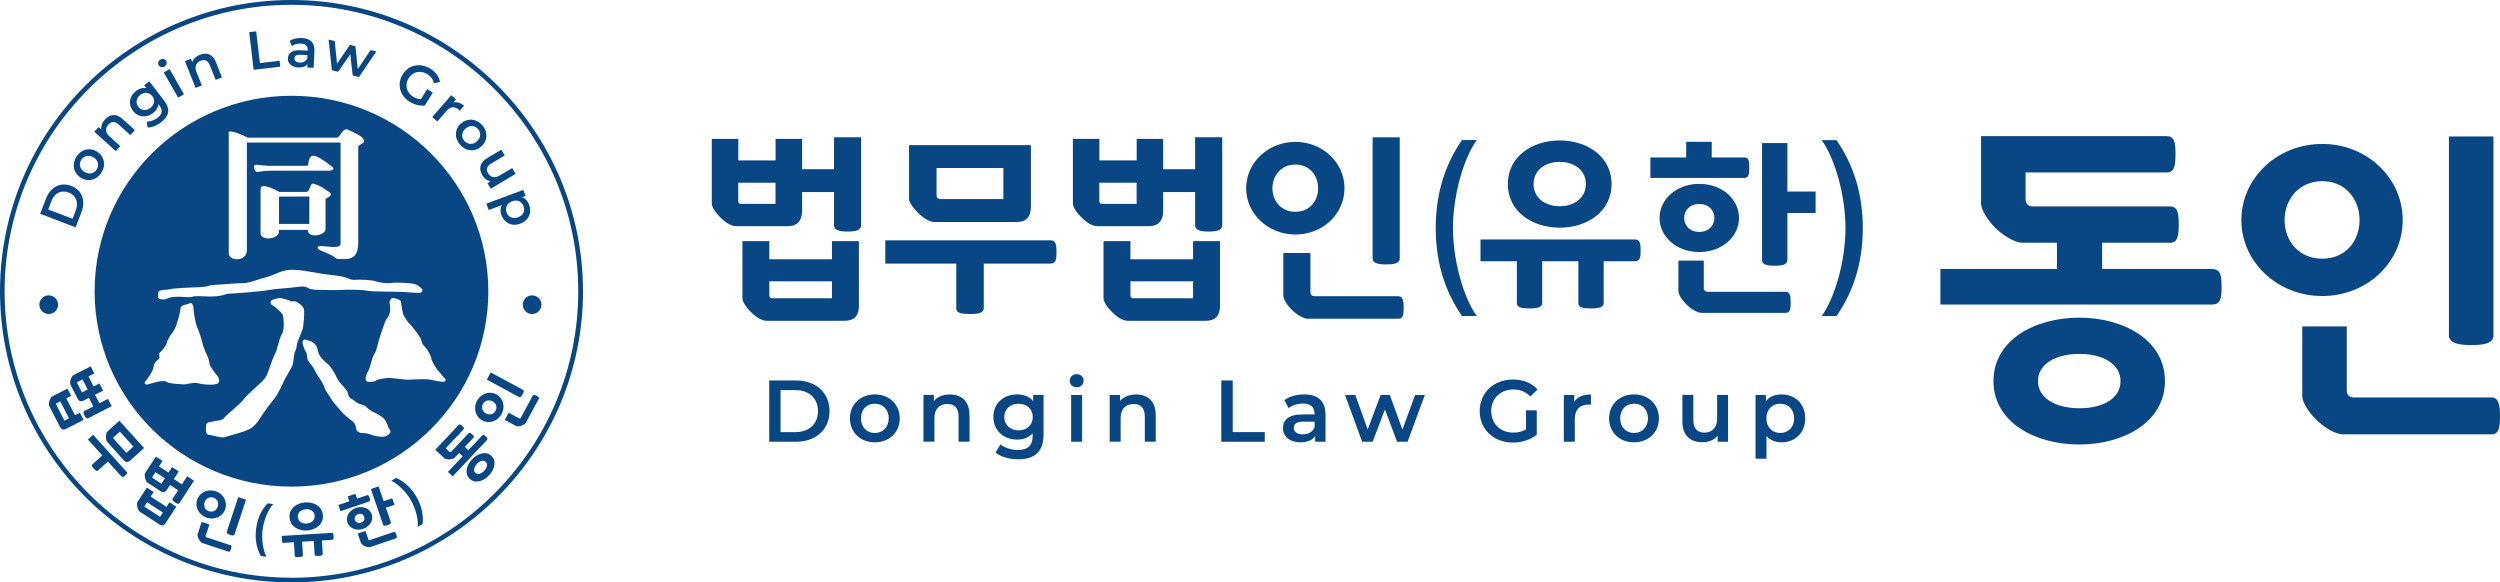 <svg width="498" height="116" viewBox="0 0 498 116" fill="none" xmlns="http://www.w3.org/2000/svg">
<g clip-path="url(#clip0_395_20942)">
<path d="M9.827 80.925C9.678 80.639 9.74 80.18 9.865 79.82C9.964 79.472 10.163 79.1 10.374 78.988L13.43 77.412L14.175 78.852L13.207 79.348L14.933 82.7L15.902 82.203L16.648 83.643L13.157 85.442C12.66 85.691 12.25 85.604 11.977 85.083L9.827 80.925ZM12.834 83.792L13.741 83.32L12.014 79.969L11.268 80.354C11.157 80.403 11.132 80.49 11.181 80.577L12.834 83.792ZM17.542 83.332C17.281 83.469 17.07 83.221 16.834 82.774C16.598 82.327 16.536 82.004 16.797 81.88L18.586 80.962L17.704 79.261L16.685 79.783C16.188 80.043 15.753 79.957 15.48 79.448L14.051 76.68C13.902 76.394 13.964 75.935 14.089 75.575C14.188 75.228 14.387 74.855 14.598 74.744L18.052 72.969L18.785 74.384L17.629 74.979L18.66 76.978L19.816 76.382L20.549 77.797L18.921 78.629L19.803 80.329L21.505 79.448L22.251 80.9L17.53 83.332H17.542ZM15.467 76.097C15.356 76.146 15.331 76.233 15.381 76.32L16.337 78.169L17.468 77.586L16.437 75.588L15.467 76.084V76.097Z" fill="#084784"/>
<path d="M25.233 93.969C25.457 94.205 25.295 94.416 24.96 94.726C24.612 95.036 24.413 95.16 24.19 94.912L21.494 91.946L19.494 93.746C19.282 93.932 19.034 93.746 18.674 93.361C18.338 92.988 18.164 92.715 18.375 92.529L20.376 90.717L17.506 87.552L18.549 86.609L25.221 93.981L25.233 93.969ZM21.345 88.024C21.146 87.8 21.084 87.254 21.109 86.894C21.121 86.534 21.208 86.125 21.369 85.976L23.78 83.804L28.699 89.24L25.929 91.747C25.506 92.12 25.084 92.157 24.699 91.722L21.345 88.024ZM22.674 87.043C22.525 87.18 22.537 87.279 22.674 87.44L25.183 90.208L26.575 88.955L23.879 85.976L22.686 87.056L22.674 87.043Z" fill="#084784"/>
<path d="M27.865 101.95C27.592 101.776 27.43 101.354 27.356 100.969C27.269 100.609 27.256 100.187 27.381 100.001L29.257 97.122L30.611 98.003L30.015 98.921L33.17 100.969L33.766 100.051L35.12 100.932L32.984 104.221C32.685 104.68 32.276 104.805 31.779 104.482L27.853 101.938L27.865 101.95ZM31.89 102.955L32.45 102.099L29.294 100.051L28.834 100.758C28.772 100.858 28.785 100.945 28.872 100.994L31.903 102.955H31.89ZM35.754 100.225C35.593 100.461 35.294 100.361 34.872 100.088C34.45 99.815 34.238 99.579 34.388 99.331L35.481 97.656L33.866 96.613L33.245 97.569C32.934 98.04 32.512 98.177 32.027 97.867L29.406 96.166C29.132 95.992 28.971 95.57 28.896 95.186C28.809 94.826 28.797 94.404 28.921 94.217L31.046 90.953L32.387 91.822L31.679 92.914L33.568 94.13L34.276 93.038L35.617 93.907L34.623 95.434L36.239 96.476L37.282 94.863L38.649 95.757L35.754 100.2V100.225ZM30.362 94.962C30.3 95.061 30.313 95.148 30.4 95.198L32.151 96.34L32.847 95.272L30.959 94.056L30.362 94.975V94.962Z" fill="#084784"/>
<path d="M39.258 99.567C39.743 98.102 41.383 97.333 42.948 97.841C44.513 98.35 45.358 99.951 44.874 101.416C44.389 102.868 42.762 103.65 41.196 103.129C39.631 102.608 38.774 101.019 39.258 99.567ZM45.93 108.602C46.178 108.689 46.141 108.962 46.017 109.347C45.88 109.769 45.756 109.968 45.507 109.893L40.352 108.193C40.053 108.094 39.73 107.684 39.581 107.361C39.407 107.039 39.295 106.617 39.37 106.393L40.165 103.973L41.718 104.482L40.985 106.703C40.923 106.877 40.985 106.989 41.159 107.039L45.93 108.615V108.602ZM40.761 100.063C40.525 100.795 40.824 101.577 41.631 101.838C42.439 102.099 43.134 101.652 43.37 100.92C43.606 100.187 43.333 99.405 42.513 99.132C41.706 98.872 40.998 99.331 40.761 100.051V100.063ZM46.712 106.455C46.613 106.753 46.24 106.679 45.83 106.542C45.346 106.381 45.085 106.207 45.172 105.946L47.458 99.02L49.011 99.529L46.725 106.455H46.712Z" fill="#084784"/>
<path d="M53.296 100.262L54.439 100.411C53.483 101.391 52.563 103.514 52.315 105.462C52.066 107.411 52.414 109.707 53.085 110.899L51.942 110.75C51.085 109.149 50.749 107.361 51.023 105.301C51.284 103.241 52.066 101.59 53.296 100.262Z" fill="#084784"/>
<path d="M66.043 106.133C66.366 106.108 66.428 106.357 66.453 106.816C66.478 107.288 66.453 107.511 66.13 107.536L64.129 107.66L64.291 110.341C64.303 110.614 64.03 110.701 63.483 110.738C62.974 110.775 62.676 110.738 62.664 110.452L62.502 107.759L60.179 107.908L60.34 110.589C60.353 110.862 60.08 110.949 59.533 110.986C59.036 111.023 58.725 110.986 58.713 110.701L58.551 108.007L56.216 108.156L56.129 106.754L66.043 106.146V106.133ZM61.173 105.674C59.396 105.786 57.781 104.842 57.669 103.08C57.558 101.317 59.048 100.188 60.825 100.076C62.601 99.965 64.216 100.908 64.328 102.67C64.44 104.433 62.949 105.562 61.173 105.674ZM60.912 101.442C59.992 101.504 59.272 102.075 59.322 102.968C59.371 103.862 60.166 104.346 61.086 104.284C62.005 104.234 62.726 103.651 62.676 102.757C62.626 101.864 61.831 101.38 60.912 101.442Z" fill="#084784"/>
<path d="M73.111 98.636C73.372 98.549 73.484 98.723 73.621 99.145C73.77 99.579 73.794 99.79 73.534 99.889L67.819 101.838L67.397 100.597L69.571 99.852L69.248 98.896L70.8 98.363L71.124 99.318L73.099 98.648L73.111 98.636ZM70.925 101.18C72.329 100.696 73.67 101.317 74.055 102.434C74.441 103.563 73.757 104.854 72.341 105.338C70.925 105.822 69.595 105.214 69.21 104.085C68.825 102.967 69.508 101.664 70.925 101.18ZM71.335 102.409C70.738 102.62 70.564 103.141 70.701 103.563C70.85 104.01 71.31 104.32 71.919 104.109C72.515 103.898 72.689 103.377 72.54 102.93C72.391 102.508 71.931 102.198 71.335 102.409ZM78.428 105.959C78.677 105.872 78.814 106.12 78.95 106.505C79.087 106.927 79.124 107.15 78.876 107.237L73.757 108.975C73.459 109.074 72.962 108.938 72.639 108.776C72.304 108.627 71.956 108.354 71.894 108.131L71.26 106.281L72.801 105.76L73.36 107.411C73.422 107.585 73.534 107.634 73.707 107.572L78.441 105.959H78.428ZM77.857 103.998C77.956 104.296 77.621 104.457 77.198 104.606C76.714 104.767 76.403 104.792 76.316 104.531L73.881 97.407L75.422 96.886L76.428 99.84L78.143 99.256L78.59 100.56L76.876 101.143L77.857 104.01V103.998Z" fill="#084784"/>
<path d="M84.205 104.371L83.212 104.941C83.373 103.589 82.826 101.33 81.845 99.629C80.864 97.929 79.186 96.315 77.932 95.769L78.925 95.198C80.578 95.955 81.932 97.184 82.963 98.984C83.994 100.784 84.379 102.571 84.193 104.371H84.205Z" fill="#084784"/>
<path d="M88.803 89.29L89.511 89.961C89.647 90.085 89.772 90.085 89.896 89.961L93.337 86.299C93.523 86.101 93.722 86.212 94.045 86.51C94.381 86.82 94.505 87.007 94.306 87.205L92.604 89.017L93.3 89.675L96.045 86.758C96.269 86.523 96.443 86.622 96.778 86.945C97.114 87.267 97.213 87.416 96.99 87.664L90.182 94.888L89.225 93.994L92.157 90.891L91.461 90.234L90.592 91.152C90.38 91.376 89.859 91.5 89.486 91.512C89.126 91.512 88.678 91.438 88.504 91.276L86.703 89.588L91.362 84.636C91.548 84.437 91.747 84.549 92.07 84.847C92.405 85.157 92.53 85.343 92.331 85.542L88.79 89.303L88.803 89.29ZM97.424 94.689C96.319 95.869 94.679 96.415 93.573 95.385C92.468 94.354 92.927 92.679 94.033 91.5C95.138 90.32 96.778 89.774 97.884 90.805C98.99 91.835 98.53 93.51 97.424 94.689ZM95.014 92.406C94.393 93.064 94.244 93.783 94.691 94.193C95.138 94.615 95.847 94.416 96.455 93.771C97.052 93.138 97.201 92.418 96.754 91.996C96.306 91.574 95.598 91.773 95.002 92.406H95.014Z" fill="#084784"/>
<path d="M96.071 83.755C94.704 83.023 94.232 81.26 95.015 79.82C95.797 78.381 97.512 77.822 98.878 78.555C100.232 79.287 100.704 81.024 99.922 82.477C99.139 83.916 97.412 84.487 96.058 83.755H96.071ZM96.816 82.365C97.487 82.725 98.307 82.576 98.717 81.819C99.127 81.062 98.791 80.305 98.12 79.945C97.45 79.585 96.617 79.721 96.207 80.466C95.797 81.211 96.133 81.993 96.804 82.353L96.816 82.365ZM104.183 77.648C104.456 77.797 104.32 78.145 104.108 78.542C103.86 79.001 103.649 79.225 103.4 79.088L96.978 75.625L97.748 74.186L104.171 77.648H104.183ZM106.146 78.79C106.27 78.555 106.531 78.641 106.891 78.84C107.276 79.051 107.463 79.2 107.339 79.436L104.754 84.214C104.605 84.487 104.146 84.736 103.798 84.822C103.45 84.934 103.015 84.971 102.804 84.86L100.555 83.643L101.326 82.204L103.388 83.321C103.549 83.407 103.661 83.358 103.748 83.209L106.133 78.79H106.146Z" fill="#084784"/>
<path d="M8 42.597L9.18 39.519C10.05 37.235 12.062 36.217 14.187 37.024C16.311 37.831 17.119 39.928 16.249 42.212L15.069 45.29L8.012 42.597H8ZM15.106 41.852C15.702 40.288 15.131 38.91 13.677 38.352C12.211 37.793 10.87 38.439 10.261 40.015L9.603 41.728L14.448 43.577L15.106 41.864V41.852Z" fill="#084784"/>
<path d="M16.088 35.398C14.623 34.48 14.275 32.742 15.206 31.241C16.151 29.726 17.865 29.292 19.331 30.21C20.797 31.129 21.157 32.867 20.213 34.381C19.281 35.883 17.542 36.317 16.076 35.398H16.088ZM18.623 31.352C17.691 30.769 16.71 31.017 16.188 31.849C15.678 32.668 15.877 33.661 16.821 34.244C17.753 34.828 18.735 34.579 19.256 33.76C19.778 32.928 19.567 31.936 18.635 31.352H18.623Z" fill="#084784"/>
<path d="M24.423 23.707L26.871 25.916L25.964 26.909L23.641 24.811C22.883 24.129 22.175 24.166 21.591 24.811C20.945 25.519 20.945 26.388 21.802 27.157L23.964 29.106L23.057 30.099L18.783 26.239L19.64 25.295L20.187 25.792C20.088 25.109 20.361 24.402 20.92 23.781C21.852 22.763 23.119 22.527 24.398 23.694L24.423 23.707Z" fill="#084784"/>
<path d="M29.729 16.185L32.711 20.057C33.99 21.72 33.704 23.123 32.102 24.352C31.245 25.009 30.226 25.431 29.381 25.394L29.244 24.227C29.903 24.252 30.723 23.967 31.356 23.483C32.363 22.713 32.462 21.906 31.741 20.988L31.555 20.752C31.493 21.447 31.108 22.055 30.487 22.527C29.182 23.532 27.493 23.396 26.474 22.08C25.455 20.752 25.791 19.114 27.095 18.121C27.741 17.637 28.462 17.401 29.182 17.575L28.71 16.966L29.729 16.185ZM30.325 19.139C29.729 18.369 28.747 18.295 27.952 18.903C27.145 19.523 26.959 20.491 27.555 21.261C28.151 22.043 29.145 22.13 29.953 21.509C30.76 20.901 30.934 19.921 30.338 19.139H30.325Z" fill="#084784"/>
<path d="M31.604 12.995C31.381 12.598 31.517 12.114 31.952 11.866C32.387 11.617 32.871 11.729 33.083 12.114C33.319 12.523 33.194 13.02 32.747 13.268C32.312 13.516 31.828 13.38 31.604 12.983V12.995ZM32.623 14.435L33.791 13.765L36.648 18.779L35.48 19.449L32.623 14.435Z" fill="#084784"/>
<path d="M42.996 12.35L44.213 15.416L42.959 15.912L41.803 13.008C41.418 12.052 40.772 11.779 39.977 12.102C39.083 12.462 38.71 13.231 39.132 14.311L40.213 17.017L38.958 17.513L36.834 12.164L38.027 11.692L38.3 12.387C38.511 11.729 39.058 11.208 39.84 10.898C41.12 10.389 42.362 10.736 42.996 12.35Z" fill="#084784"/>
<path d="M49.643 6.405L51.034 6.243L51.779 12.561L55.693 12.101L55.829 13.281L50.525 13.901L49.643 6.405Z" fill="#084784"/>
<path d="M62.638 10.128L62.477 13.504L61.21 13.442L61.247 12.747C60.899 13.231 60.265 13.479 59.408 13.442C58.091 13.38 57.296 12.623 57.346 11.617C57.396 10.661 58.066 9.929 59.806 10.016L61.297 10.078V9.991C61.334 9.209 60.887 8.713 59.93 8.676C59.284 8.651 58.613 8.825 58.166 9.172L57.681 8.167C58.315 7.72 59.222 7.521 60.141 7.571C61.794 7.645 62.713 8.477 62.638 10.14V10.128ZM61.222 11.642L61.247 10.972L59.855 10.91C58.936 10.872 58.675 11.195 58.663 11.617C58.638 12.101 59.035 12.436 59.719 12.461C60.377 12.498 60.961 12.213 61.21 11.63L61.222 11.642Z" fill="#084784"/>
<path d="M74.961 10.265L71.507 15.341L70.252 15.031L69.78 10.811L67.358 14.299L66.103 13.988L65.457 7.882L66.687 8.192L67.134 12.685L69.706 8.937L70.799 9.21L71.271 13.74L73.83 9.967L74.986 10.252L74.961 10.265Z" fill="#084784"/>
<path d="M85.087 17.749L86.218 18.444L84.64 21.013C83.634 21.137 82.528 20.839 81.621 20.281C79.634 19.052 79.025 16.756 80.205 14.832C81.385 12.908 83.708 12.437 85.721 13.678C86.789 14.348 87.473 15.254 87.647 16.321L86.442 16.595C86.255 15.775 85.82 15.192 85.125 14.77C83.758 13.926 82.23 14.261 81.398 15.589C80.59 16.892 80.963 18.444 82.317 19.275C82.777 19.561 83.286 19.747 83.845 19.759L85.087 17.761V17.749Z" fill="#084784"/>
<path d="M92.429 21.087L91.584 22.055C91.51 21.956 91.448 21.894 91.373 21.832C90.603 21.162 89.721 21.199 88.95 22.093L87.124 24.203L86.106 23.321L89.882 18.965L90.851 19.796L90.305 20.429C90.988 20.231 91.721 20.454 92.441 21.075L92.429 21.087Z" fill="#084784"/>
<path d="M91.857 24.575C93.161 23.445 94.925 23.619 96.081 24.947C97.249 26.3 97.162 28.063 95.857 29.192C94.553 30.322 92.789 30.16 91.621 28.807C90.466 27.479 90.552 25.692 91.857 24.562V24.575ZM94.975 28.174C95.808 27.454 95.857 26.437 95.224 25.704C94.59 24.972 93.584 24.885 92.751 25.605C91.919 26.325 91.869 27.343 92.503 28.063C93.149 28.795 94.155 28.894 94.988 28.174H94.975Z" fill="#084784"/>
<path d="M102.714 34.642L97.757 37.596L97.099 36.491L97.733 36.119C97.062 36.019 96.466 35.585 96.093 34.94C95.335 33.673 95.521 32.395 97.025 31.502L99.857 29.814L100.54 30.968L97.869 32.556C96.962 33.09 96.788 33.773 97.223 34.505C97.708 35.312 98.528 35.56 99.522 34.964L102.031 33.475L102.714 34.629V34.642Z" fill="#084784"/>
<path d="M103.672 44.558C101.995 45.191 100.467 44.434 99.883 42.858C99.623 42.175 99.635 41.48 99.97 40.859L97.349 41.84L96.877 40.574L104.244 37.818L104.691 39.022L103.983 39.283C104.654 39.519 105.138 40.04 105.412 40.785C105.996 42.361 105.337 43.925 103.66 44.545L103.672 44.558ZM103.2 43.279C104.232 42.895 104.642 41.964 104.294 41.058C103.958 40.152 103.039 39.705 102.008 40.09C100.977 40.474 100.579 41.418 100.915 42.324C101.25 43.23 102.169 43.677 103.2 43.279Z" fill="#084784"/>
<path d="M61.62 39.147L55.582 39.171V44.608H61.62V39.147Z" fill="#084784"/>
<path d="M58.066 19.077C36.4 19.077 18.846 36.528 18.846 58.025C18.846 79.522 36.4 96.936 58.066 96.936C79.732 96.936 97.274 79.485 97.274 58.025C97.274 36.565 79.72 19.077 58.066 19.077ZM45.543 26.537C45.332 25.432 49.109 27.281 49.395 27.43H67.048C67.93 27.343 68.092 25.506 69.235 25.804C70.29 26.301 71.421 26.76 72.067 27.343C73.446 28.584 71.359 28.647 71.359 29.267V48.381C71.359 52.068 69.036 51.596 67.296 51.596C67.085 51.596 66.725 51.298 66.576 51.186C65.893 50.653 64.514 50.218 63.632 49.771C62.998 49.436 63.321 48.952 63.806 49.014C64.737 48.977 67.682 49.647 67.843 48.642V28.498C67.769 28.349 67.756 28.373 67.657 28.398H49.183V49.833C49.183 52.179 45.568 52.117 45.568 50.429V26.561L45.543 26.537ZM51.916 37.583C51.916 36.156 55.407 38.117 55.656 38.228H60.998C61.88 38.228 61.632 36.342 62.514 36.602C63.868 36.975 64.725 37.707 65.52 38.228C66.7 38.986 64.849 39.445 64.849 39.668V45.613C64.849 46.941 61.296 47.599 61.296 45.762V45.787H55.569V46.085C55.569 47.748 51.904 48.021 51.904 46.482V37.595L51.916 37.583ZM51.432 34.232C50.711 34.492 50.127 32.68 51.121 32.817C52.389 32.953 52.637 32.991 53.482 33.028H60.948C61.159 33.028 61.371 32.991 61.395 32.817C61.619 30.297 62.588 30.434 66.178 33.214C66.725 33.648 66.203 33.996 65.632 33.996H53.817C52.848 34.021 52.339 34.108 51.42 34.232H51.432ZM31.542 58.124C31.865 57.653 33.493 57.752 33.94 57.603C34.375 57.429 38.276 57.231 38.947 57.231C39.617 57.231 41.17 57.144 41.506 56.958C41.816 56.772 43.593 56.697 44.674 56.623C45.742 56.548 47.059 56.412 48.363 56.412C49.668 56.412 51.867 55.481 53.184 55.17C54.501 54.86 55.246 54.202 57.035 53.842C58.811 53.47 62.75 54.302 63.905 54.5C65.06 54.711 67.57 54.897 68.489 55.17C69.409 55.444 69.955 55.828 70.713 55.741C71.458 55.642 74.254 55.779 74.763 56.014C75.285 56.238 77.024 56.523 77.856 56.387C78.701 56.213 81.086 56.337 82.155 56.486C83.236 56.66 83.646 57.206 83.993 57.479C84.316 57.752 84.118 58.273 83.658 58.323C83.248 58.36 80.987 58.224 80.105 58.149C79.223 58.087 73.993 58.124 73.235 57.926C72.452 57.715 68.75 57.653 68.104 57.752C67.471 57.827 63.321 57.752 62.762 57.715C62.215 57.653 61.619 57.603 61.11 57.231C60.588 56.871 58.873 57.218 57.88 57.318C56.886 57.429 54.612 57.553 53.594 57.764C52.562 58.025 46.09 58.509 45.481 58.509C44.873 58.509 44.214 59.242 40.711 59.031C37.22 58.857 39.133 59.366 36.512 59.142C33.89 58.968 33.282 59.514 33.008 59.589C32.722 59.676 31.89 59.701 31.617 59.428C31.343 59.142 31.567 58.112 31.567 58.112L31.542 58.124ZM36.201 76.531C35.033 76.481 33.654 76.407 33.033 75.997C32.375 75.625 30.126 76.407 29.492 76.556C28.846 76.73 28.697 76.295 28.896 76.047C29.095 75.811 30.524 74.036 30.586 73.105C30.685 72.199 31.269 71.864 31.642 71.492C31.989 71.157 31.505 70.511 31.791 70.288C32.064 70.089 33.17 68.861 33.219 68.352C33.257 67.88 33.965 66.701 34.3 66.353C34.623 65.969 35.157 64.901 35.207 64.529C35.269 64.169 35.766 63.126 36.015 61.153C36.015 61.153 36.251 60.867 36.884 60.706C37.543 60.569 37.916 60.321 38.077 60.359C38.251 60.383 38.537 60.992 38.537 61.289C38.537 61.538 38.735 63.958 39.319 65.274C39.916 66.602 40.4 68.625 40.475 68.898C40.562 69.171 41.096 70.549 41.257 70.822C41.468 71.095 41.754 72.286 41.754 72.547C41.754 72.857 42.81 74.347 43.17 74.707C43.518 75.079 44.127 76.27 43.021 76.519C41.903 76.767 40.226 76.568 39.431 76.332C38.648 76.084 37.369 76.593 36.214 76.568L36.201 76.531ZM59.184 68.376C59.122 68.625 59.085 69.518 58.811 69.916C58.55 70.338 58.464 72.311 58.24 72.82C58.054 73.292 56.96 75.079 56.687 75.637C56.414 76.233 55.395 78.43 54.824 79.162C54.252 79.857 52.799 81.818 52.426 82.34C52.053 82.861 51.047 84.934 49.494 85.579C47.929 86.237 47.059 86.374 45.928 86.734C44.81 87.069 44.512 87.267 43.369 86.994C42.226 86.734 41.841 86.609 41.543 86.609C41.22 86.609 40.972 85.989 41.021 85.529C41.096 85.033 40.76 84.313 41.742 84.077C42.723 83.841 44.338 83.804 44.624 83.283C44.897 82.799 47.854 80.503 48.637 79.448C49.419 78.343 52.413 76.059 52.96 75.079C53.544 74.073 54.314 71.182 54.761 70.549C55.196 69.916 55.594 67.384 56.178 66.502C56.749 65.658 56.476 63.176 56.352 62.791C56.215 62.382 55.134 61.277 54.053 60.669C54.053 60.669 53.556 59.949 54.401 59.676C55.221 59.415 55.73 59.279 56.215 59.428C56.687 59.577 57.631 59.763 57.855 59.974C58.103 60.185 58.7 59.862 59.11 60.148C59.507 60.408 60.377 60.917 60.538 61.587C60.7 62.233 60.476 65.137 60.203 65.782C59.929 66.428 59.259 68.165 59.184 68.401V68.376ZM77.583 86.411C77.074 86.882 76.515 87.056 75.993 87.007C75.459 86.982 74.577 86.858 73.968 86.597C73.347 86.361 72.601 86.225 72.204 86.262C71.806 86.311 70.986 85.927 70.986 85.567C70.986 85.244 70.738 84.239 70.166 83.866C69.595 83.494 68.278 82.389 67.744 81.669C67.197 80.999 66.116 79.832 66.029 79.559C65.93 79.274 64.7 77.66 64.626 77.176C64.563 76.705 63.706 75.402 63.507 75.129C63.296 74.868 62.563 73.614 62.538 73.428C62.501 73.279 61.507 72.075 61.346 71.79C61.172 71.455 61.172 70.424 60.986 70.189C60.787 69.965 60.302 68.811 60.265 68.228C60.265 68.228 60.302 67.495 60.836 67.657C61.383 67.843 61.756 67.905 61.992 68.004C62.215 68.116 63.097 68.687 63.197 69.357C63.296 70.064 63.607 70.747 63.781 70.971C63.942 71.219 64.29 71.653 64.663 71.976C65.035 72.274 65.657 72.77 66.017 73.354C66.34 73.925 66.65 74.235 66.887 74.818C67.135 75.402 67.557 76.097 67.905 76.444C68.228 76.754 69.247 77.921 69.284 78.219C69.322 78.492 69.396 79.113 69.98 79.435C70.601 79.733 70.924 80.168 71.409 80.379C71.93 80.577 72.701 80.751 72.937 81.012C73.16 81.297 73.632 81.682 74.179 81.98C74.713 82.253 76.117 82.873 76.626 83.556C77.111 84.239 77.223 84.76 77.384 85.17C77.558 85.567 78.067 85.927 77.558 86.398L77.583 86.411ZM88.242 76.047C87.559 75.997 86.814 75.873 85.733 75.637C84.652 75.402 82.142 75.637 81.086 75.637C80.006 75.575 78.055 75.24 77.31 75.29C76.527 75.327 75.086 75.563 74.875 75.824C74.688 76.059 73.123 76.258 72.924 75.824C72.725 75.389 72.85 74.731 73.322 73.962C73.806 73.192 74.055 71.281 74.564 70.536C75.098 69.804 75.272 68.24 75.595 67.359C75.918 66.465 76.664 63.946 77.024 63.511C77.397 63.114 77.993 62.22 77.583 60.148C77.583 60.148 77.894 59.229 78.341 59.341C78.776 59.453 79.732 59.663 79.844 60.036C79.968 60.47 80.093 62.431 80.565 63.114C81.037 63.797 81.285 64.256 81.633 64.554C81.993 64.901 83.422 66.639 83.832 67.557C84.23 68.488 83.906 68.165 84.105 68.439C84.292 68.724 84.826 69.258 85.099 69.655C85.36 70.052 85.894 71.008 85.919 71.442C85.969 71.889 86.801 73.267 87.112 73.627C87.447 73.999 88.366 75.178 88.603 75.377C88.826 75.563 88.901 76.084 88.23 76.047H88.242Z" fill="#084784"/>
<path d="M58.066 0C26.052 0 0 26.027 0 58.025C0 90.022 26.052 116.012 58.066 116.012C90.081 116.012 116.133 89.997 116.133 58.025C116.133 26.052 90.081 0 58.066 0ZM58.066 115.082C26.549 115.082 0.919 89.464 0.919 58.025C0.919 26.586 26.549 0.956 58.066 0.956C89.584 0.956 115.189 26.561 115.189 58.025C115.189 89.489 89.559 115.094 58.066 115.094V115.082Z" fill="#084784"/>
<path d="M9.703 62.556C10.732 62.556 11.567 61.722 11.567 60.694C11.567 59.666 10.732 58.832 9.703 58.832C8.674 58.832 7.84 59.666 7.84 60.694C7.84 61.722 8.674 62.556 9.703 62.556Z" fill="#084784"/>
<path d="M105.996 62.556C107.025 62.556 107.86 61.722 107.86 60.694C107.86 59.666 107.025 58.832 105.996 58.832C104.967 58.832 104.133 59.666 104.133 60.694C104.133 61.722 104.967 62.556 105.996 62.556Z" fill="#084784"/>
<path d="M171.528 44.893C171.528 45.849 170.497 46.122 168.833 46.122C167.168 46.122 166.137 45.849 166.137 44.893V38.265H159.776V42.038C159.776 43.9 158.857 45.054 156.956 45.054H146.632C145.564 45.054 144.334 44.185 143.452 43.267C142.582 42.435 141.787 41.281 141.787 40.524V27.666H147.067V31.948H154.496V27.666H159.776V33.698H166.137V27.343H171.541V44.88L171.528 44.893ZM147.055 40.015C147.055 40.412 147.253 40.611 147.576 40.611H154.484V36.403H147.055V40.015ZM152.732 63.908C151.664 63.908 150.434 63.039 149.552 62.12C148.682 61.289 147.887 60.135 147.887 59.377V48.033H153.254V51.645H165.727V48.033H171.094V61.016C171.094 62.84 170.174 63.908 168.236 63.908H152.744H152.732ZM165.727 59.415V56.039H153.254V58.819C153.254 59.216 153.453 59.415 153.776 59.415H165.727Z" fill="#084784"/>
<path d="M209.234 47.871C210.302 47.871 210.464 48.703 210.464 50.217C210.464 51.731 210.302 52.513 209.234 52.513H195.966V61.4C195.966 62.319 194.972 62.554 193.183 62.554C191.518 62.554 190.487 62.356 190.487 61.45V52.513H176.35V47.871H209.246H209.234ZM186.04 44.222C185.046 44.222 183.58 43.155 182.748 42.274C181.915 41.442 181.083 40.325 181.083 39.618V28.906H205.358V41.243C205.358 43.105 204.488 44.222 202.575 44.222H186.052H186.04ZM186.562 38.786C186.562 39.456 186.835 39.655 187.518 39.655H199.867V33.461H186.562V38.774V38.786Z" fill="#084784"/>
<path d="M243.46 44.893C243.46 45.849 242.429 46.122 240.764 46.122C239.1 46.122 238.068 45.849 238.068 44.893V38.265H231.708V42.038C231.708 43.9 230.788 45.054 228.888 45.054H218.564C217.495 45.054 216.266 44.185 215.383 43.267C214.514 42.435 213.719 41.281 213.719 40.524V27.666H218.999V31.948H226.428V27.666H231.708V33.698H238.068V27.343H243.473V44.88L243.46 44.893ZM218.986 40.015C218.986 40.412 219.185 40.611 219.508 40.611H226.415V36.403H218.986V40.015ZM224.664 63.908C223.595 63.908 222.365 63.039 221.483 62.12C220.614 61.289 219.819 60.135 219.819 59.377V48.033H225.185V51.645H237.658V48.033H243.025V61.016C243.025 62.84 242.106 63.908 240.168 63.908H224.676H224.664ZM237.658 59.415V56.039H225.185V58.819C225.185 59.216 225.384 59.415 225.707 59.415H237.658Z" fill="#084784"/>
<path d="M248.23 37.508C248.23 32.382 252.603 28.262 258.045 28.262C263.486 28.262 267.822 32.395 267.822 37.508C267.822 42.622 263.486 46.718 258.045 46.718C252.603 46.718 248.23 42.585 248.23 37.508ZM253.473 37.508C253.473 40.053 255.225 42.188 258.045 42.188C260.865 42.188 262.567 40.04 262.567 37.508C262.567 34.976 260.865 32.779 258.045 32.779C255.225 32.779 253.473 34.964 253.473 37.508ZM278.581 59.018C279.45 59.018 279.612 59.936 279.612 61.277C279.612 62.741 279.45 63.498 278.581 63.498H260.592C259.561 63.498 258.132 62.543 257.299 61.674C256.43 60.842 255.635 59.614 255.635 58.856V50.404H261.039V58.137C261.039 58.732 261.362 59.005 261.958 59.005H278.605L278.581 59.018ZM278.817 51.484C278.817 52.514 277.587 52.675 276.121 52.675C274.419 52.675 273.425 52.402 273.425 51.484V27.355H278.829V51.484H278.817Z" fill="#084784"/>
<path d="M291.226 27.901H294.183C291.549 31.513 289.437 38.911 289.437 45.427C289.437 51.943 291.549 59.34 294.183 62.952H291.226C287.86 58.074 285.996 52.328 285.996 45.427C285.996 38.526 287.86 32.779 291.226 27.901Z" fill="#084784"/>
<path d="M325.664 47.698C326.67 47.698 326.819 48.48 326.819 49.895C326.819 51.31 326.67 52.042 325.664 52.042H319.452V60.358C319.452 61.214 318.558 61.438 316.893 61.438C315.327 61.438 314.408 61.251 314.408 60.395V52.042H307.203V60.358C307.203 61.214 306.308 61.438 304.643 61.438C303.078 61.438 302.159 61.251 302.159 60.395V52.042H294.916V47.698H325.689H325.664ZM310.694 45.352C305.19 45.352 300.357 42.125 300.357 36.664C300.357 31.203 305.19 27.976 310.694 27.976C316.197 27.976 321.03 31.203 321.03 36.664C321.03 42.125 316.197 45.352 310.694 45.352ZM310.694 32.245C307.836 32.245 305.488 33.871 305.488 36.664C305.488 39.456 307.824 41.082 310.694 41.082C313.563 41.082 315.899 39.444 315.899 36.664C315.899 33.884 313.563 32.245 310.694 32.245Z" fill="#084784"/>
<path d="M347.455 31.364C348.312 31.364 348.461 31.997 348.461 33.375C348.461 34.753 348.312 35.448 347.455 35.448H328.758V31.364H335.889V28.249H340.982V31.364H347.455ZM338.498 36.627C343.107 36.627 346.411 39.742 346.411 43.416C346.411 47.09 343.107 50.205 338.498 50.205C333.889 50.205 330.584 47.09 330.584 43.416C330.584 39.742 333.889 36.627 338.498 36.627ZM355.741 58.124C356.561 58.124 356.71 58.98 356.71 60.246C356.71 61.624 356.561 62.319 355.741 62.319H338.982C338.013 62.319 336.684 61.426 335.901 60.606C335.081 59.825 334.336 58.67 334.336 57.975V51.918H339.392V57.305C339.392 57.863 339.69 58.124 340.249 58.124H355.741ZM338.498 40.636C336.522 40.636 335.491 42.014 335.491 43.379C335.491 44.831 336.535 46.196 338.498 46.196C340.461 46.196 341.504 44.819 341.504 43.379C341.504 42.001 340.461 40.636 338.498 40.636ZM356.039 51.819C356.039 52.787 354.884 52.936 353.517 52.936C351.915 52.936 350.995 52.675 350.995 51.819V28.497H356.052V38.154H361.667V42.423H356.052V51.819H356.039Z" fill="#084784"/>
<path d="M365.828 62.965H362.871C365.505 59.353 367.617 51.956 367.617 45.439C367.617 38.923 365.505 31.526 362.871 27.914H365.828C369.195 32.792 371.07 38.538 371.07 45.439C371.07 52.34 369.207 58.087 365.828 62.965Z" fill="#084784"/>
<path d="M403.496 34.343V39.618C403.496 40.598 404.017 41.12 404.924 41.12H432.243C433.746 41.12 434.007 42.299 434.007 44.707C434.007 47.114 433.746 48.356 432.243 48.356H418.739V53.569H440.517C442.281 53.569 442.542 54.673 442.542 57.156C442.542 59.638 442.281 60.668 440.517 60.668H386.525V53.569H409.745V48.356H402.899C401.21 48.356 398.787 46.73 397.359 45.29C395.992 43.863 394.625 41.839 394.625 40.536V27.119H431.597C433.1 27.119 433.361 28.286 433.361 30.706C433.361 33.126 433.1 34.355 431.597 34.355H403.496V34.343ZM414.18 88.545C405.372 88.545 397.098 84.114 397.098 75.91C397.098 67.706 405.384 63.275 414.18 63.275C422.975 63.275 431.262 67.706 431.262 75.91C431.262 84.114 422.975 88.545 414.18 88.545ZM414.254 70.498C409.359 70.498 405.968 72.583 405.968 75.91C405.968 79.236 409.359 81.321 414.254 81.321C419.149 81.321 422.404 79.236 422.404 75.91C422.404 72.583 419.012 70.498 414.254 70.498Z" fill="#084784"/>
<path d="M446.48 43.851C446.48 35.448 453.649 28.671 462.581 28.671C471.513 28.671 478.62 35.448 478.62 43.851C478.62 52.253 471.513 58.968 462.581 58.968C453.649 58.968 446.48 52.191 446.48 43.851ZM455.09 43.851C455.09 48.021 457.96 51.533 462.593 51.533C467.227 51.533 470.023 48.021 470.023 43.851C470.023 39.68 467.215 36.093 462.593 36.093C457.972 36.093 455.09 39.68 455.09 43.851ZM496.298 79.162C497.727 79.162 498 80.664 498 82.873C498 85.281 497.739 86.522 496.298 86.522H466.755C465.066 86.522 462.718 84.958 461.339 83.531C459.91 82.166 458.606 80.142 458.606 78.901V65.025H467.476V77.735C467.476 78.715 467.998 79.174 468.979 79.174H496.298V79.162ZM496.695 66.787C496.695 68.475 494.67 68.736 492.26 68.736C489.453 68.736 487.825 68.277 487.825 66.787V27.182H496.695V66.787Z" fill="#084784"/>
<path d="M153.229 75.786H158.571C162.534 75.786 165.242 78.231 165.242 81.893C165.242 85.554 162.534 87.999 158.571 87.999H153.229V75.786ZM158.459 86.076C161.179 86.076 162.944 84.412 162.944 81.893C162.944 79.373 161.179 77.71 158.459 77.71H155.49V86.076H158.459Z" fill="#084784"/>
<path d="M169.305 83.332C169.305 80.54 171.404 78.566 174.262 78.566C177.119 78.566 179.231 80.54 179.231 83.332C179.231 86.125 177.156 88.111 174.262 88.111C171.367 88.111 169.305 86.125 169.305 83.332ZM177.032 83.332C177.032 81.558 175.852 80.416 174.262 80.416C172.671 80.416 171.504 81.545 171.504 83.332C171.504 85.12 172.696 86.249 174.262 86.249C175.827 86.249 177.032 85.12 177.032 83.332Z" fill="#084784"/>
<path d="M193.132 82.649V87.986H190.945V82.935C190.945 81.272 190.126 80.477 188.734 80.477C187.181 80.477 186.138 81.42 186.138 83.282V87.986H183.951V78.677H186.026V79.881C186.746 79.025 187.877 78.578 189.231 78.578C191.467 78.578 193.12 79.856 193.12 82.662L193.132 82.649Z" fill="#084784"/>
<path d="M207.878 78.678V86.572C207.878 89.96 206.114 91.487 202.846 91.487C201.095 91.487 199.368 91.028 198.312 90.159L199.293 88.521C200.113 89.203 201.442 89.638 202.734 89.638C204.797 89.638 205.704 88.694 205.704 86.808V86.324C204.933 87.168 203.84 87.565 202.585 87.565C199.914 87.565 197.877 85.753 197.877 83.047C197.877 80.341 199.914 78.566 202.585 78.566C203.89 78.566 205.045 78.988 205.815 79.907V78.666H207.89L207.878 78.678ZM205.728 83.059C205.728 81.483 204.536 80.428 202.896 80.428C201.256 80.428 200.051 81.496 200.051 83.059C200.051 84.623 201.231 85.728 202.896 85.728C204.561 85.728 205.728 84.648 205.728 83.059Z" fill="#084784"/>
<path d="M213.084 75.835C213.084 75.103 213.68 74.532 214.475 74.532C215.27 74.532 215.867 75.078 215.867 75.786C215.867 76.555 215.295 77.151 214.475 77.151C213.655 77.151 213.084 76.58 213.084 75.848V75.835ZM213.37 78.678H215.556V87.987H213.37V78.678Z" fill="#084784"/>
<path d="M230.228 82.649V87.986H228.041V82.935C228.041 81.272 227.221 80.477 225.83 80.477C224.277 80.477 223.233 81.42 223.233 83.282V87.986H221.047V78.677H223.122V79.881C223.842 79.025 224.973 78.578 226.327 78.578C228.563 78.578 230.215 79.856 230.215 82.662L230.228 82.649Z" fill="#084784"/>
<path d="M243.285 75.786H245.559V86.076H251.944V87.999H243.285V75.786Z" fill="#084784"/>
<path d="M264.045 82.526V87.987H261.983V86.857C261.461 87.664 260.442 88.111 259.051 88.111C256.926 88.111 255.572 86.944 255.572 85.318C255.572 83.692 256.616 82.551 259.448 82.551H261.858V82.414C261.858 81.136 261.088 80.391 259.535 80.391C258.492 80.391 257.411 80.739 256.703 81.309L255.846 79.721C256.839 78.951 258.293 78.566 259.796 78.566C262.48 78.566 264.033 79.845 264.033 82.526H264.045ZM261.871 85.07V83.99H259.622C258.144 83.99 257.734 84.549 257.734 85.231C257.734 86.013 258.392 86.522 259.51 86.522C260.629 86.522 261.498 86.038 261.871 85.07Z" fill="#084784"/>
<path d="M283.834 78.678L280.393 87.987H278.293L275.883 81.57L273.436 87.987H271.336L267.92 78.678H269.982L272.442 85.554L275.014 78.678H276.852L279.362 85.579L281.896 78.678H283.834Z" fill="#084784"/>
<path d="M303.972 81.743H306.121V86.609C304.842 87.639 303.065 88.16 301.338 88.16C297.549 88.16 294.754 85.529 294.754 81.88C294.754 78.231 297.549 75.6 301.376 75.6C303.413 75.6 305.127 76.282 306.283 77.585L304.854 78.976C303.897 78.02 302.792 77.585 301.487 77.585C298.891 77.585 297.052 79.348 297.052 81.88C297.052 84.412 298.891 86.174 301.462 86.174C302.332 86.174 303.189 86.001 303.972 85.541V81.743Z" fill="#084784"/>
<path d="M316.918 78.566V80.639C316.731 80.602 316.57 80.59 316.408 80.59C314.756 80.59 313.7 81.57 313.7 83.469V87.987H311.514V78.678H313.588V80.043C314.222 79.063 315.352 78.579 316.905 78.579L316.918 78.566Z" fill="#084784"/>
<path d="M320.533 83.332C320.533 80.54 322.633 78.566 325.49 78.566C328.347 78.566 330.459 80.54 330.459 83.332C330.459 86.125 328.385 88.111 325.49 88.111C322.595 88.111 320.533 86.125 320.533 83.332ZM328.273 83.332C328.273 81.558 327.093 80.416 325.503 80.416C323.912 80.416 322.745 81.545 322.745 83.332C322.745 85.12 323.937 86.249 325.503 86.249C327.068 86.249 328.273 85.12 328.273 83.332Z" fill="#084784"/>
<path d="M344.225 78.678V87.987H342.15V86.795C341.454 87.652 340.349 88.099 339.144 88.099C336.746 88.099 335.131 86.795 335.131 83.978V78.653H337.317V83.68C337.317 85.368 338.125 86.175 339.504 86.175C341.019 86.175 342.051 85.231 342.051 83.37V78.666H344.237L344.225 78.678Z" fill="#084784"/>
<path d="M359.604 83.332C359.604 86.224 357.592 88.111 354.871 88.111C353.691 88.111 352.635 87.714 351.89 86.857V91.375H349.703V78.678H351.778V79.894C352.511 79.001 353.592 78.566 354.871 78.566C357.592 78.566 359.604 80.453 359.604 83.332ZM357.393 83.332C357.393 81.558 356.213 80.416 354.635 80.416C353.057 80.416 351.865 81.545 351.865 83.332C351.865 85.12 353.07 86.249 354.635 86.249C356.201 86.249 357.393 85.12 357.393 83.332Z" fill="#084784"/>
</g>
<defs>
<clipPath id="clip0_395_20942">
<rect width="498" height="116" fill="white"/>
</clipPath>
</defs>
</svg>
